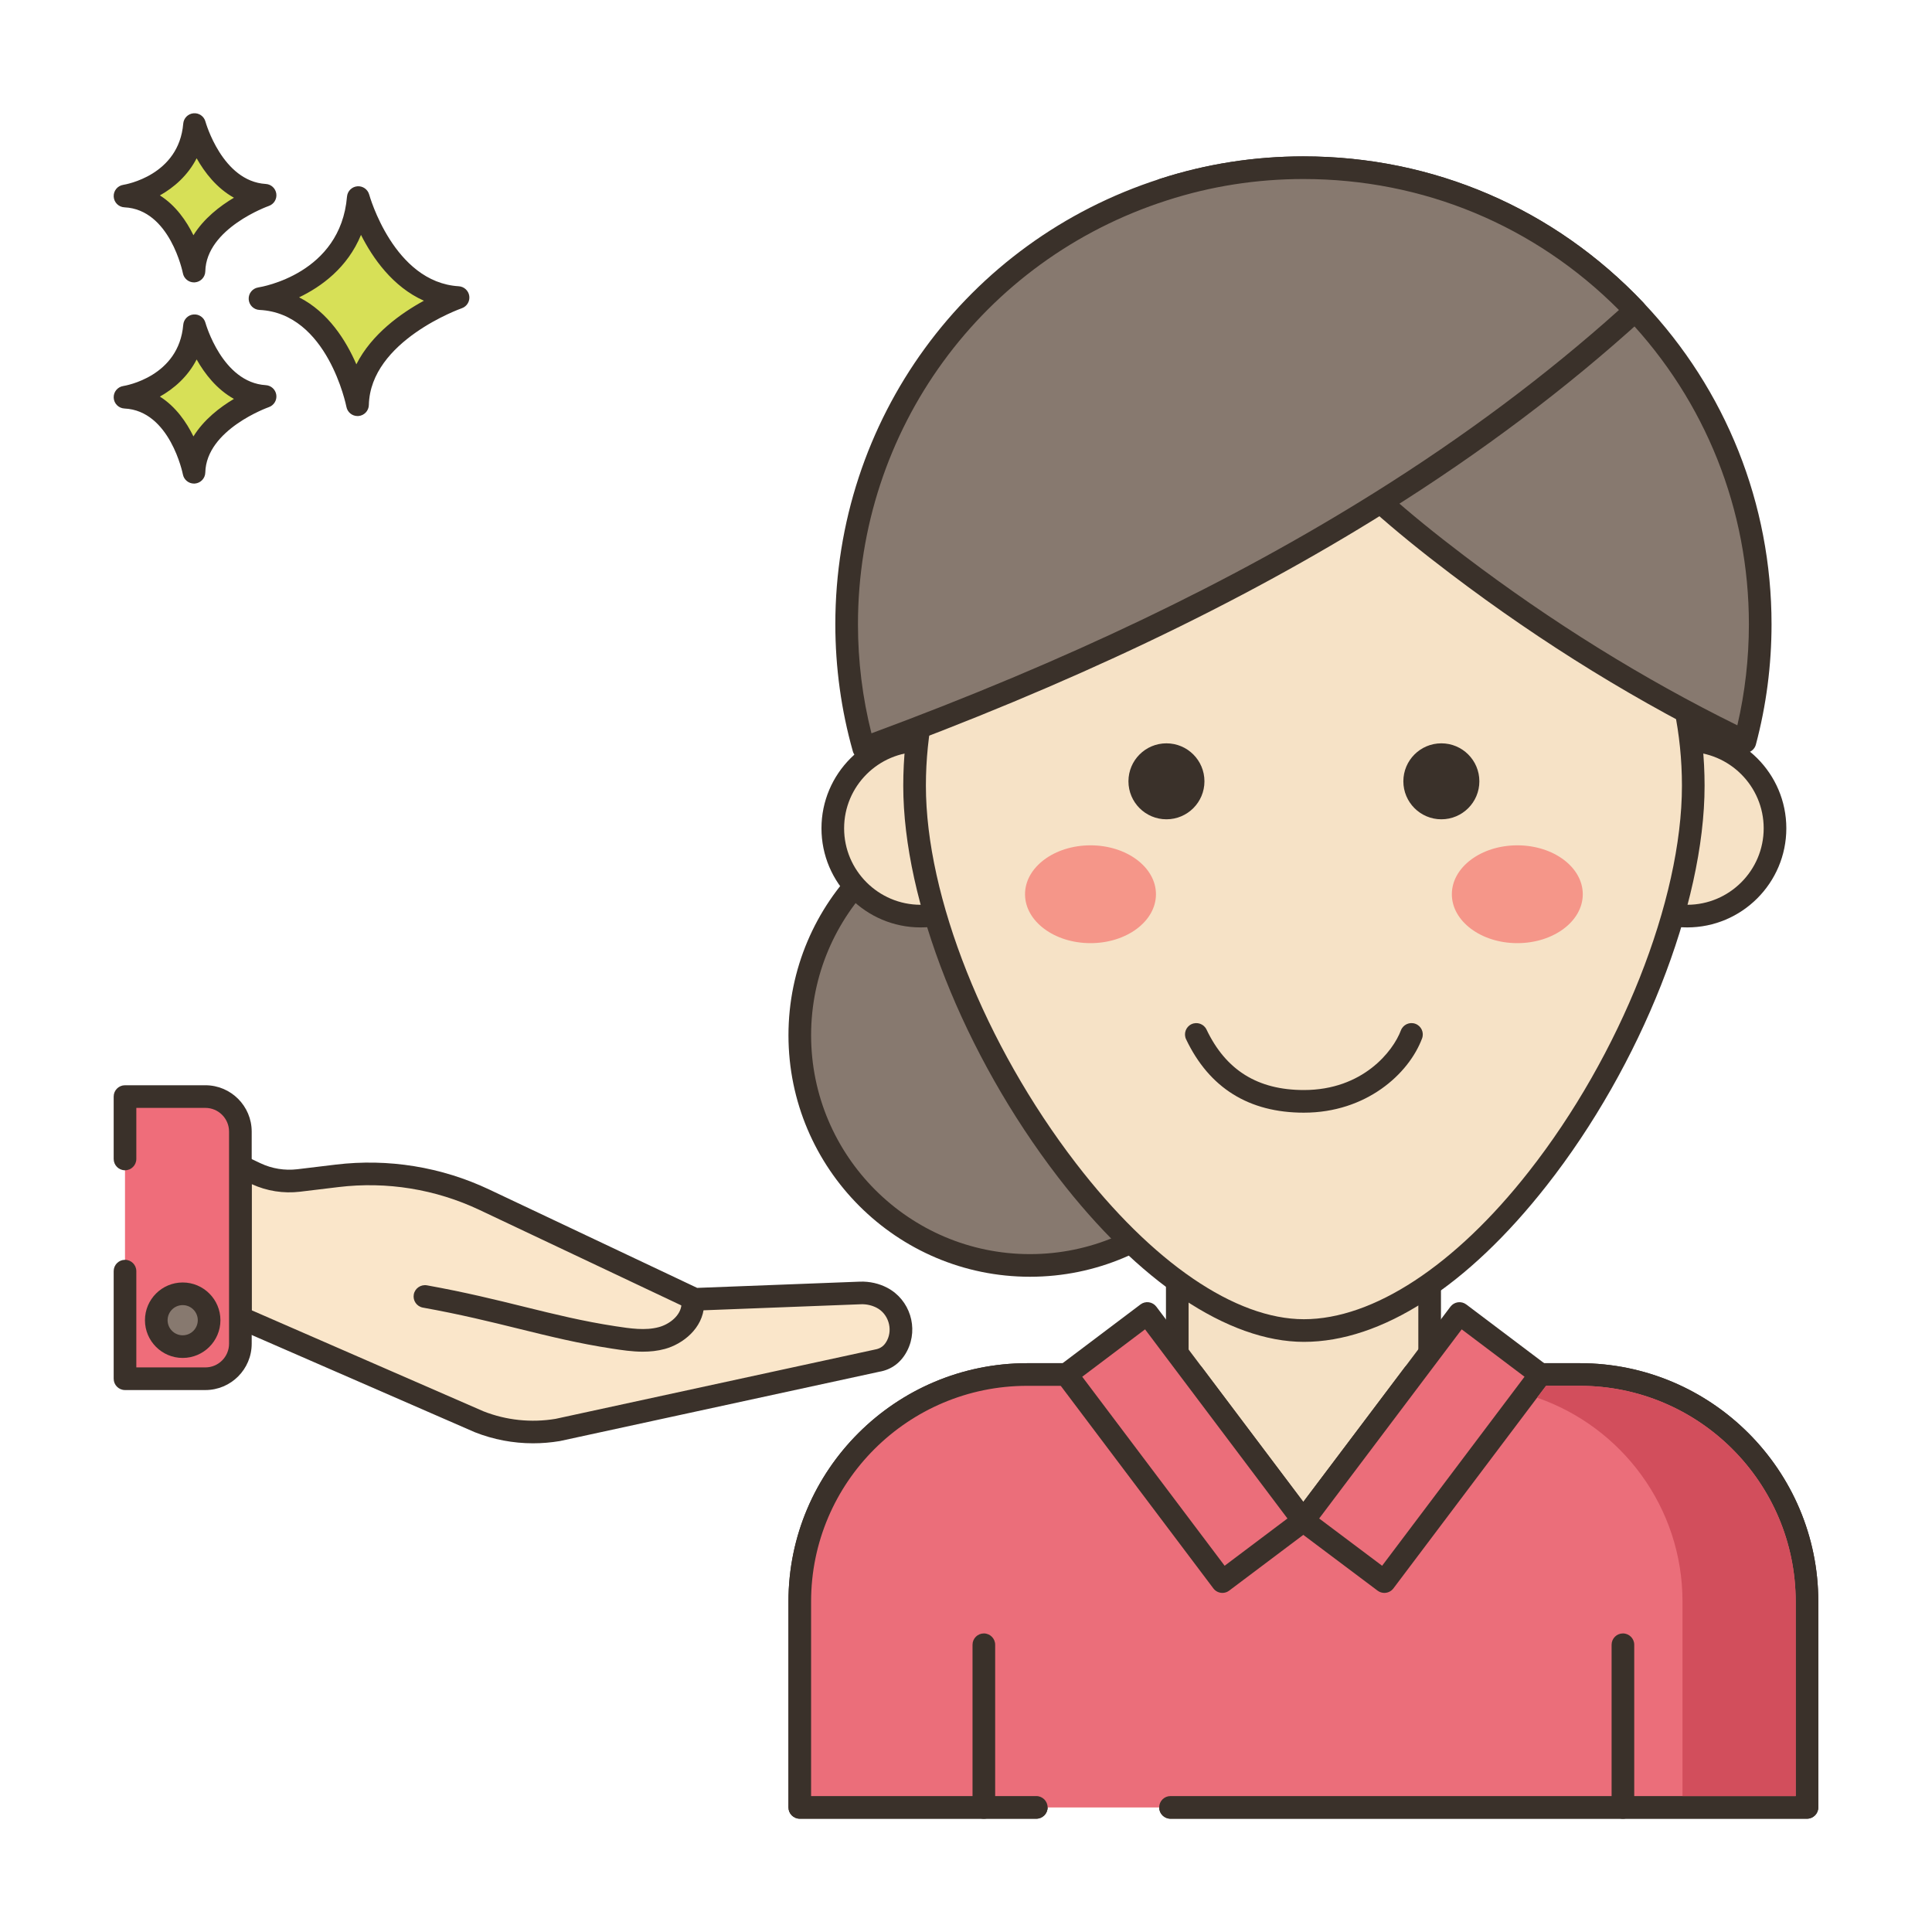 <?xml version="1.0" encoding="UTF-8"?> <svg xmlns="http://www.w3.org/2000/svg" id="Layer_1" height="512" viewBox="0 0 256 256" width="512"><g><path d="m31.85 174.603 10.729 4.674 7.513 3.28 13.37 5.823c3.303 1.306 6.903 1.689 10.409 1.103l42.381-9.196c1.353-.227 2.154-1.062 2.63-2.003 1.144-2.258.238-5.126-1.997-6.311-.859-.453-1.84-.685-2.862-.65l-21.951.842-27.884-13.19c-6.078-2.874-12.842-3.971-19.513-3.17l-5.097.615c-1.945.232-3.93-.087-5.707-.929l-2.02-.958v20.07z" fill="#fae6ca"></path><path d="m70.638 191.245c-2.65 0-5.264-.496-7.728-1.471l-31.66-13.797c-.547-.238-.901-.778-.901-1.375v-20.069c0-.515.264-.993.698-1.268.435-.276.98-.308 1.444-.088l2.021.958c1.52.72 3.21.992 4.887.795l5.095-.615c6.964-.834 13.994.306 20.333 3.303l27.553 13.034 21.584-.828c1.266-.041 2.515.24 3.618.821 2.979 1.578 4.16 5.308 2.637 8.316-.789 1.56-2.076 2.529-3.72 2.805l-42.311 9.182c-1.183.198-2.37.297-3.55.297zm-37.288-17.625 30.711 13.385c3.006 1.188 6.328 1.541 9.563.998l42.311-9.182c.764-.13 1.253-.512 1.609-1.215.776-1.533.153-3.506-1.361-4.309-.639-.336-1.37-.504-2.108-.476l-21.945.842c-.248.013-.481-.04-.699-.144l-27.884-13.19c-5.829-2.756-12.292-3.809-18.692-3.036l-5.097.615c-2.198.26-4.408-.085-6.407-1.006v16.718z" fill="#3a312a"></path><path d="m85.183 179.106c-1.419 0-2.804-.213-4.086-.409-4.435-.678-8.255-1.62-12.299-2.617-3.821-.942-7.771-1.916-12.76-2.815-.815-.147-1.357-.928-1.21-1.743.147-.814.93-1.349 1.742-1.21 5.082.917 9.08 1.902 12.946 2.856 3.977.981 7.734 1.907 12.035 2.565 1.946.298 3.959.605 5.754.117 1.429-.389 2.917-1.554 2.994-3.028.043-.827.749-1.463 1.577-1.419.827.044 1.463.749 1.419 1.577-.159 3.031-2.808 5.113-5.202 5.765-.972.264-1.949.361-2.91.361z" fill="#3a312a"></path><path d="m16.563 168.433v14.255h10.649c2.562 0 4.639-2.077 4.639-4.639v-28.108c0-2.562-2.077-4.639-4.639-4.639h-10.649v8.267z" fill="#ef6d7a"></path><path d="m27.212 184.189h-10.649c-.829 0-1.5-.672-1.5-1.5v-14.256c0-.828.671-1.5 1.5-1.5s1.5.672 1.5 1.5v12.756h9.149c1.731 0 3.139-1.408 3.139-3.14v-28.109c0-1.73-1.408-3.139-3.139-3.139h-9.149v6.767c0 .828-.671 1.5-1.5 1.5s-1.5-.672-1.5-1.5v-8.267c0-.828.671-1.5 1.5-1.5h10.649c3.385 0 6.139 2.754 6.139 6.139v28.108c.001 3.387-2.753 6.141-6.139 6.141z" fill="#3a312a"></path><circle cx="24.207" cy="174.934" fill="#87796f" r="3.5"></circle><path d="m24.207 179.934c-2.757 0-4.999-2.242-4.999-4.999s2.243-5 4.999-5c2.757 0 5 2.243 5 5 0 2.756-2.243 4.999-5 4.999zm0-6.999c-1.102 0-1.999.897-1.999 2 0 1.102.897 1.999 1.999 1.999 1.103 0 2-.896 2-1.999s-.897-2-2-2z" fill="#3a312a"></path><circle cx="136.476" cy="137.177" fill="#87796f" r="30.5"></circle><path d="m136.476 169.177c-17.645 0-32-14.355-32-32s14.355-32 32-32 32 14.355 32 32c0 17.644-14.355 32-32 32zm0-61c-15.991 0-29 13.01-29 29s13.009 29 29 29 29-13.01 29-29-13.009-29-29-29z" fill="#3a312a"></path><path d="m155.098 239.49h84.337v-27.28c0-16.62-13.46-30.08-30.1-30.08h-19.9v-16.857h-33.44v16.857h-19.89c-16.64 0-30.13 13.46-30.13 30.08v27.28h31.34z" fill="#f5e1c5"></path><path d="m239.435 240.989h-84.337c-.829 0-1.5-.672-1.5-1.5s.671-1.5 1.5-1.5h82.837v-25.779c0-15.759-12.83-28.58-28.6-28.58h-19.9c-.829 0-1.5-.672-1.5-1.5v-15.357h-30.44v15.357c0 .828-.671 1.5-1.5 1.5h-19.89c-15.787 0-28.63 12.821-28.63 28.58v25.779h29.84c.829 0 1.5.672 1.5 1.5s-.671 1.5-1.5 1.5h-31.34c-.829 0-1.5-.672-1.5-1.5v-27.279c0-17.413 14.189-31.58 31.63-31.58h18.39v-15.357c0-.828.671-1.5 1.5-1.5h33.44c.829 0 1.5.672 1.5 1.5v15.357h18.4c17.424 0 31.6 14.167 31.6 31.58v27.279c0 .828-.671 1.5-1.5 1.5z" fill="#3a312a"></path><path d="m155.098 239.49h84.339v-27.28c0-16.62-13.46-30.08-30.1-30.08h-22.04l-14.6 19.37-14.59-19.37h-22c-16.64 0-30.13 13.46-30.13 30.08v27.28h31.339z" fill="#eb6e7a"></path><path d="m239.436 240.989h-84.339c-.829 0-1.5-.672-1.5-1.5s.671-1.5 1.5-1.5h82.839v-25.779c0-15.759-12.83-28.58-28.6-28.58h-21.293l-14.15 18.773c-.283.376-.727.597-1.198.597 0 0 0 0-.001 0-.471 0-.914-.222-1.198-.598l-14.14-18.772h-21.252c-15.787 0-28.63 12.821-28.63 28.58v25.779h29.838c.829 0 1.5.672 1.5 1.5s-.671 1.5-1.5 1.5h-31.338c-.829 0-1.5-.672-1.5-1.5v-27.279c0-17.413 14.189-31.58 31.63-31.58h22c.471 0 .915.222 1.198.598l13.392 17.78 13.402-17.781c.283-.376.727-.597 1.198-.597h22.04c17.424 0 31.6 14.167 31.6 31.58v27.279c.002.828-.669 1.5-1.498 1.5z" fill="#3a312a"></path><path d="m172.695 201.504-10.72 8.065-20.673-27.439 10.72-8.085z" fill="#eb6e7a"></path><path d="m161.976 211.068c-.455 0-.904-.206-1.199-.598l-20.673-27.439c-.498-.661-.366-1.602.295-2.1l10.72-8.085c.317-.239.716-.345 1.112-.288.394.056.75.266.989.583l20.673 27.459c.239.318.343.718.287 1.112s-.266.75-.584.988l-10.72 8.064c-.269.207-.586.304-.9.304zm-18.574-28.643 18.869 25.044 8.323-6.262-18.867-25.061z" fill="#3a312a"></path><path d="m204.108 182.13-20.673 27.439-10.74-8.065 20.693-27.459z" fill="#eb6e7a"></path><g fill="#3a312a"><path d="m183.434 211.068c-.314 0-.63-.098-.9-.301l-10.74-8.064c-.318-.239-.529-.595-.584-.989-.056-.395.048-.795.288-1.112l20.692-27.459c.239-.318.595-.527.989-.583.392-.057.794.049 1.112.288l10.72 8.085c.661.498.793 1.438.295 2.1l-20.673 27.439c-.295.39-.744.596-1.199.596zm-8.637-9.861 8.341 6.263 18.87-25.045-8.325-6.278z"></path><path d="m130.365 240.996c-.829 0-1.5-.672-1.5-1.5v-21.558c0-.828.671-1.5 1.5-1.5s1.5.672 1.5 1.5v21.558c0 .828-.671 1.5-1.5 1.5z"></path><path d="m215.045 240.996c-.829 0-1.5-.672-1.5-1.5v-21.558c0-.828.671-1.5 1.5-1.5s1.5.672 1.5 1.5v21.558c0 .828-.672 1.5-1.5 1.5z"></path></g><path d="m237.94 212.21v25.78h-15v-25.78c0-12.5-8.07-23.14-19.27-27.01l1.19-1.57h4.48c15.77 0 28.6 12.82 28.6 28.58z" fill="#d24e5c"></path><path clip-rule="evenodd" d="m133.624 109.756c0 6.424-5.21 11.632-11.637 11.632s-11.637-5.207-11.637-11.632c0-6.424 5.21-11.631 11.637-11.631s11.637 5.207 11.637 11.631z" fill="#f6e2c6" fill-rule="evenodd"></path><path d="m121.986 122.888c-7.244 0-13.137-5.891-13.137-13.132 0-7.24 5.894-13.131 13.137-13.131 7.244 0 13.138 5.891 13.138 13.131 0 7.241-5.894 13.132-13.138 13.132zm0-23.263c-5.59 0-10.137 4.545-10.137 10.131 0 5.587 4.547 10.132 10.137 10.132s10.138-4.545 10.138-10.132c0-5.586-4.548-10.131-10.138-10.131z" fill="#3a312a"></path><path clip-rule="evenodd" d="m235.198 109.756c0 6.424-5.21 11.632-11.638 11.632-6.427 0-11.637-5.207-11.637-11.632 0-6.424 5.21-11.631 11.637-11.631 6.428 0 11.638 5.207 11.638 11.631z" fill="#f6e2c6" fill-rule="evenodd"></path><path d="m223.561 122.888c-7.244 0-13.138-5.891-13.138-13.132 0-7.24 5.894-13.131 13.138-13.131s13.137 5.891 13.137 13.131c0 7.241-5.893 13.132-13.137 13.132zm0-23.263c-5.59 0-10.138 4.545-10.138 10.131 0 5.587 4.548 10.132 10.138 10.132s10.137-4.545 10.137-10.132c0-5.586-4.547-10.131-10.137-10.131z" fill="#3a312a"></path><path d="m224.366 104.113c0 16.03-8.7 36.9-20.62 52.07-9.24 11.78-20.42 20.12-30.97 20.12-10.39 0-21.89-8.88-31.39-21.24-11.59-15.07-20.2-35.31-20.2-50.95 0-28.48 23.09-51.57 51.59-51.57 28.491 0 51.59 23.09 51.59 51.57z" fill="#f6e2c6"></path><path d="m172.776 177.804c-10.044 0-21.919-7.955-32.58-21.826-12.46-16.201-20.51-36.559-20.51-51.864 0-29.263 23.816-53.07 53.09-53.07s53.09 23.808 53.09 53.07c0 15.759-8.415 37.058-20.94 52.997-10.467 13.343-21.885 20.693-32.15 20.693zm0-123.761c-27.62 0-50.09 22.462-50.09 50.07 0 14.686 7.807 34.325 19.889 50.036 10.089 13.126 21.097 20.654 30.201 20.654 9.188 0 20.047-7.124 29.79-19.546 12.142-15.453 20.3-36.006 20.3-51.145 0-27.607-22.47-50.069-50.09-50.069z" fill="#3a312a"></path><path d="m159.595 103.528c0 2.78-2.254 5.033-5.035 5.033s-5.035-2.253-5.035-5.033c0-2.779 2.254-5.033 5.035-5.033 2.78 0 5.035 2.253 5.035 5.033z" fill="#3a312a"></path><path d="m196.023 103.528c0 2.78-2.254 5.033-5.036 5.033-2.781 0-5.035-2.253-5.035-5.033 0-2.779 2.254-5.033 5.035-5.033 2.782 0 5.036 2.253 5.036 5.033z" fill="#3a312a"></path><path d="m153.17 118.491c0 3.579-3.884 6.481-8.674 6.481s-8.674-2.902-8.674-6.481 3.884-6.481 8.674-6.481c4.79-.001 8.674 2.901 8.674 6.481z" fill="#f59689"></path><path d="m209.726 118.491c0 3.579-3.883 6.481-8.674 6.481s-8.674-2.902-8.674-6.481 3.884-6.481 8.674-6.481c4.79-.001 8.674 2.901 8.674 6.481z" fill="#f59689"></path><path d="m172.772 147.435c-7.285 0-12.536-3.271-15.609-9.724-.356-.747-.039-1.643.709-1.999.748-.354 1.643-.038 1.999.71 2.568 5.392 6.788 8.013 12.901 8.013 7.825 0 11.828-5.164 12.851-7.895.291-.776 1.156-1.171 1.931-.878.776.29 1.169 1.155.878 1.931-1.776 4.74-7.434 9.842-15.66 9.842z" fill="#3a312a"></path><path d="m233.238 82.711c0 5.379-.7 10.593-2.023 15.557-13.454-6.483-26.251-14.442-38.108-23.439-3.478-2.635-6.902-5.379-10.173-8.287-4.014-3.52-7.81-7.314-11.234-11.424-7.449-8.965-12.918-19.264-17.545-29.988 5.841-1.891 12.076-2.908 18.551-2.908 17.315 0 32.935 7.27 43.971 18.924 10.271 10.833 16.561 25.461 16.561 41.565z" fill="#87796f"></path><path d="m231.214 99.768c-.223 0-.445-.05-.651-.148-13.215-6.368-26.122-14.308-38.364-23.596-3.905-2.958-7.263-5.693-10.263-8.361-4.277-3.75-8.112-7.65-11.389-11.585-6.633-7.983-12.279-17.628-17.77-30.354-.167-.388-.163-.828.011-1.213s.503-.678.905-.808c6.108-1.979 12.505-2.981 19.013-2.981 17.215 0 33.218 6.888 45.061 19.394 10.944 11.544 16.971 26.672 16.971 42.597 0 5.416-.698 10.78-2.074 15.943-.115.432-.417.79-.823.977-.199.089-.413.135-.627.135zm-75.013-73.7c5.163 11.699 10.476 20.656 16.652 28.09 3.176 3.813 6.901 7.601 11.068 11.255 2.949 2.622 6.247 5.309 10.09 8.22 11.571 8.779 23.739 16.335 36.196 22.476 1.016-4.361 1.53-8.859 1.53-13.397 0-15.153-5.735-29.549-16.149-40.533-11.271-11.902-26.5-18.457-42.883-18.457-5.632-.001-11.176.788-16.504 2.346z" fill="#3a312a"></path><path d="m216.677 41.145c-10.413 9.489-21.745 17.886-33.744 25.396-21.275 13.326-44.606 23.844-68.484 32.601-1.477-5.226-2.264-10.736-2.264-16.432 0-26.938 17.622-49.765 41.97-57.582 5.841-1.891 12.076-2.908 18.551-2.908 17.315.001 32.935 7.271 43.971 18.925z" fill="#87796f"></path><path d="m114.449 100.643c-.235 0-.469-.055-.682-.164-.372-.189-.648-.526-.761-.928-1.54-5.451-2.321-11.116-2.321-16.84 0-27.037 17.285-50.751 43.011-59.01 6.105-1.978 12.502-2.981 19.01-2.981 17.215 0 33.218 6.888 45.061 19.394.277.292.424.684.41 1.087-.015.402-.191.781-.489 1.053-10.005 9.118-21.431 17.717-33.958 25.559-19.487 12.207-41.98 22.916-68.763 32.738-.169.061-.344.092-.518.092zm58.257-76.922c-6.193 0-12.28.954-18.089 2.835-24.484 7.86-40.932 30.427-40.932 56.155 0 4.9.601 9.755 1.788 14.456 25.91-9.595 47.729-20.036 66.664-31.897 11.899-7.447 22.786-15.582 32.382-24.194-11.155-11.204-25.943-17.355-41.813-17.355z" fill="#3a312a"></path><path d="m47.474 26.181s3.408 12.659 13.222 13.246c0 0-13.1 4.525-13.321 14.202 0 0-2.579-13.572-12.925-14.059 0 0 12.051-1.825 13.024-13.389z" fill="#d7e057"></path><path d="m47.374 55.129c-.713 0-1.335-.506-1.472-1.218-.024-.124-2.494-12.417-11.522-12.843-.77-.036-1.387-.65-1.427-1.421-.04-.77.511-1.444 1.273-1.561.441-.068 10.894-1.816 11.754-12.032.061-.726.634-1.301 1.359-1.367.721-.067 1.392.398 1.583 1.102.032.116 3.259 11.626 11.864 12.142.714.043 1.297.584 1.396 1.292.098.708-.319 1.388-.994 1.622-.121.042-12.118 4.311-12.313 12.819-.018.767-.61 1.396-1.374 1.46-.043.003-.086.005-.127.005zm-7.741-15.73c3.878 1.969 6.23 5.746 7.586 8.876 2.027-4.021 5.942-6.787 8.949-8.427-4.134-1.842-6.783-5.651-8.334-8.723-1.792 4.361-5.27 6.869-8.201 8.274z" fill="#3a312a"></path><path d="m25.776 43.161s2.411 8.954 9.352 9.369c0 0-9.266 3.201-9.422 10.045 0 0-1.824-9.6-9.142-9.944-.001.001 8.523-1.291 9.212-9.47z" fill="#d7e057"></path><path d="m25.704 64.076c-.713 0-1.337-.508-1.472-1.22-.016-.082-1.704-8.442-7.739-8.726-.77-.036-1.387-.65-1.427-1.421-.04-.77.511-1.444 1.273-1.561.296-.047 7.364-1.242 7.942-8.113.061-.726.635-1.303 1.36-1.368.73-.063 1.392.399 1.582 1.102.021.079 2.228 7.92 7.994 8.266.714.043 1.299.584 1.396 1.293.098.709-.32 1.389-.996 1.622-.081.028-8.282 2.952-8.413 8.661-.018.767-.611 1.397-1.376 1.461-.041.002-.082.004-.124.004zm-4.519-11.527c2.107 1.332 3.524 3.394 4.447 5.279 1.376-2.232 3.515-3.871 5.365-4.972-2.287-1.27-3.884-3.35-4.941-5.225-1.173 2.288-3.015 3.877-4.871 4.918z" fill="#3a312a"></path><path d="m25.776 16.504s2.411 8.954 9.352 9.37c0 0-9.266 3.201-9.422 10.045 0 0-1.824-9.6-9.142-9.944-.001 0 8.523-1.292 9.212-9.471z" fill="#d7e057"></path><path d="m25.704 37.419c-.713 0-1.337-.508-1.472-1.22-.016-.082-1.704-8.442-7.739-8.726-.77-.036-1.387-.65-1.427-1.421-.04-.77.511-1.444 1.273-1.561.295-.047 7.364-1.243 7.942-8.113.061-.726.635-1.303 1.36-1.368.73-.064 1.392.399 1.582 1.101.021.079 2.228 7.92 7.994 8.265.715.042 1.299.584 1.396 1.293.098.709-.319 1.388-.996 1.622-.081.028-8.282 2.953-8.413 8.662-.018.768-.611 1.398-1.376 1.461-.041.003-.082.005-.124.005zm-4.519-11.527c2.108 1.332 3.523 3.394 4.447 5.279 1.376-2.232 3.515-3.872 5.365-4.973-2.287-1.268-3.884-3.35-4.941-5.224-1.173 2.287-3.015 3.876-4.871 4.918z" fill="#3a312a"></path></g></svg> 